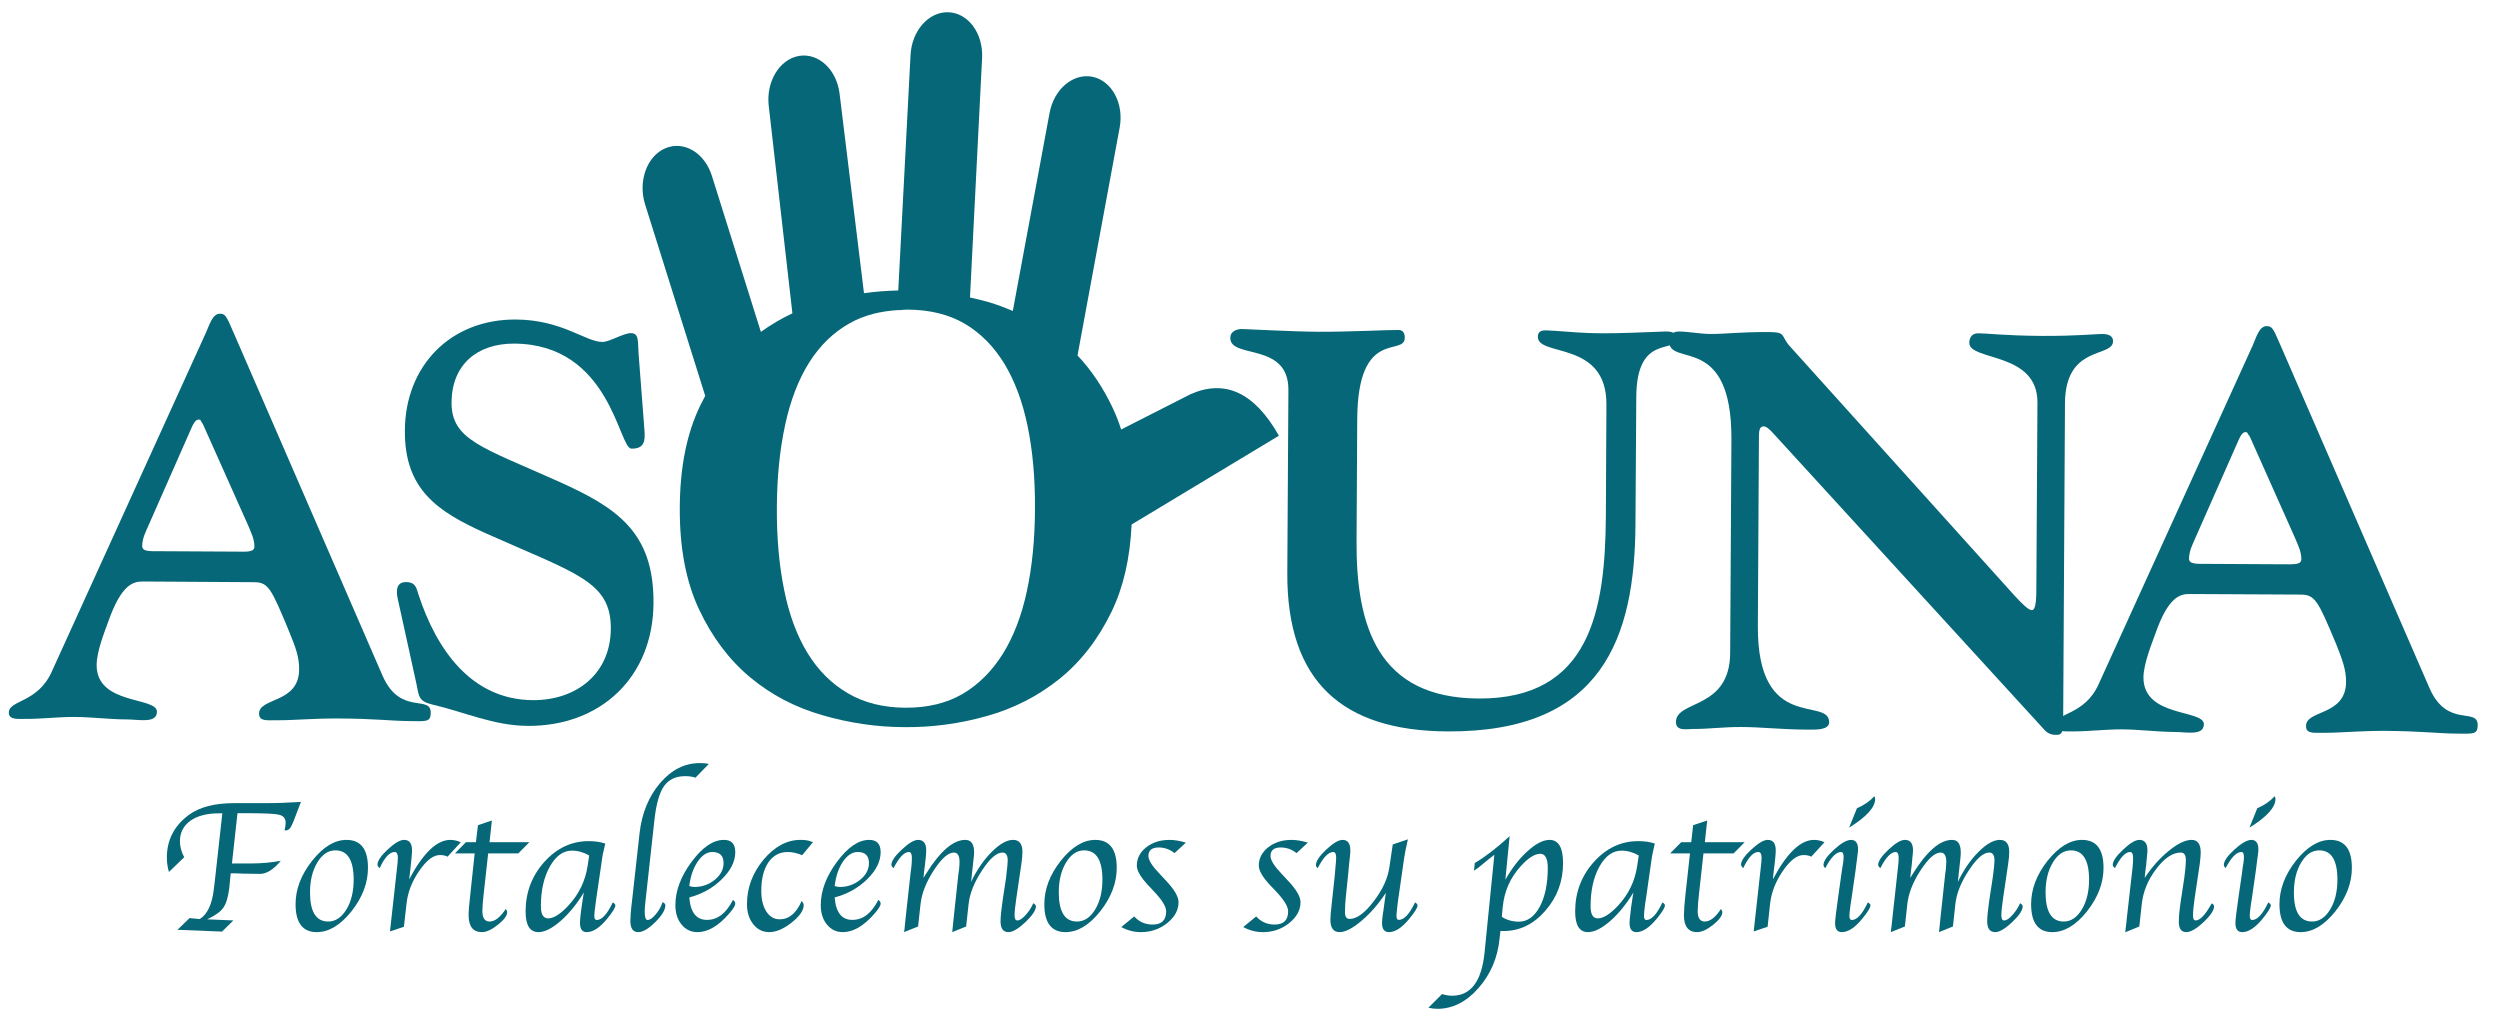 <?xml version="1.0" encoding="UTF-8"?> <svg xmlns="http://www.w3.org/2000/svg" version="1.2" viewBox="0 0 1816 740" width="1816" height="740"><style>.a{fill:#056777}</style><path class="a" d="m168.5 627.2h14.6q10.2 0 20.9-1.9-8 9.5-15.1 9.5l-5.8-0.1-6.7-0.1-5.2-0.2h-3.6l-0.5 5-0.6 6q-1.2 9.6-4.3 14-3 4.3-11.7 8.4l19 0.8-8.2 8.1-32.4-1.3 8.8-8.5 7.4 0.7q8.3-5.2 10.2-21.5l0.8-6.6 5.4-48.7h-2.4q-13.2 0-20.8 5.4-7.6 5.5-7.6 14.9 0 5.7 3.1 11.6l-11.1 10.7q-1.5-5.3-1.5-10.4 0-19.2 15.9-31 11.6-8.6 33-8.6h22.6q12.7 0 25.9-0.9l-5.4 14.1-1.1 2.5q-1.7 4.1-4.4 4.1-0.5 0-1-0.1 0.8-3.5 0.8-5.5 0-4.6-4.8-5.8-4.8-1.1-23.6-1.1h-6.6z"></path><path fill-rule="evenodd" class="a" d="m230.1 677.1q-15.4 0-15.4-20.3 0-16.4 12.1-31.6 12-15.1 24.9-15.1 15.6 0 15.6 20.3 0 16.4-12 31.6-12.1 15.1-25.2 15.1zm8.3-7.7q7.8 0 13.2-8.7 5.3-8.7 5.3-21.7 0-21.3-13.3-21.3-7.8 0-13.1 8.8-5.3 8.8-5.3 21.7 0 21.2 13.2 21.2z"></path><path class="a" d="m297.2 638.8q15.2-28.7 29.9-28.7 3.8 0 7.6 1.7l-9.6 10.5q-2.2-1.2-5.6-1.2-7.1 0-15 11.5-7.9 11.5-9.2 23.9l-1.9 16.7-10.1 3.4 0.2-2 0.5-4.5 0.5-4.4 3.6-32.5 0.4-3.6q0.5-4 0.5-6.5 0-4.2-2.3-4.2-5.5 0-10.9 11.7-1.7-1.3-1.6-2.7 0.2-4.1 7.6-11 7.4-6.8 11.7-6.8 5.8 0 5.8 7.6c0 1.2-0.1 2.9-0.3 5l-0.5 4.8-0.6 5.7z"></path><path class="a" d="m354.6 619.9l-3.3 29.9q-0.9 8.1-0.9 12 0 7.6 5.3 7.6 5.6 0 11.7-9.1 1 1.3 1 2.3 0 3.8-6.8 9.2-6.7 5.3-11.5 5.3-9.7 0-9.7-12.4 0-4.5 1.2-14.7l3.2-30.1h-14.3l7.9-8.1h7.3l1.5-12.4 10.1-3.4-1.7 15.8h28.9l-8 8.1z"></path><path fill-rule="evenodd" class="a" d="m424.1 648.3q-7.7 12.7-17 20.8-9.2 8-16 8-9.3 0-9.3-15 0-20.8 13.6-36 13.6-15.1 32.2-15.1 7.1 0 12.1 1.8-0.4 1.2-0.4 1.5l-0.8 3.6q-0.9 3.7-0.9 4.3l-4.4 30.1-0.6 4.4q-0.9 6.4-0.9 8.6 0 2.9 1.7 3 5.7 0 11.7-12.8 1.9 1.1 1.9 2.2 0 2.4-5.9 9.6-8 9.8-14.9 9.8-4.9 0-4.9-6.7 0-2 0.4-5.6l0.7-5.5 0.9-6zm3.9-26.9q-6.2-3.5-12.6-3.5-9.5 0-16 11.6-6.5 11.6-6.5 28.8 0 8.8 5.3 8.8 6 0 14.6-9.2 11.6-12.4 14.1-29.2z"></path><path class="a" d="m481.3 655.3q2 0.9 2 2.4 0 4.9-7.4 12.2-7.3 7.2-12.3 7.2-5.7 0-5.7-8.2 0.1-5 0.7-10.2l0.7-6 5.3-47.6q2.5-21.7 14.9-36.3 12.5-14.5 28.8-14.5 3.9 0 6.6 0.6l-9.7 10q-3.2-1.1-7.5-1.1-10.2 0-15.3 7.2-5.1 7.2-7 24.4l-6.3 57.2q-0.8 6.6-0.8 9.5 0 6.2 2.1 6.2 2.5 0 5.9-4.1 3.4-4 5-8.9z"></path><path fill-rule="evenodd" class="a" d="m532.4 653.7q1.7 1.1 1.7 2.7 0 2.1-4.4 7.2-11.7 13.5-23.1 13.5-7 0-11.5-5.5-4.5-5.5-4.5-14.1 0-15.6 11.8-31.5 11.8-15.9 23.4-15.9 8.3-0.1 8.3 8.9 0 10-9.7 19.6-9.7 9.6-23.7 13.3 1.3 16.4 12.9 16.3 11.5 0 18.8-14.5zm-31.7-10.1q2 0.7 3.6 0.7 8.5 0 14.9-5.2 6.4-5.2 6.4-12.2 0-8-8.2-8-5.9 0-10.6 7-4.8 7-6.1 17.7z"></path><path class="a" d="m590.5 611.8l-7.8 9.4q-5.5-2.3-10.5-2.3-8.9 0-14.1 7.6-5.1 7.6-5.1 20.7 0 9.3 3.7 15 3.7 5.6 9.7 5.6 10.1 0 15.9-13.3 1.5 1.6 1.5 3 0 5.7-8.8 12.7-8.8 6.9-16.2 6.9-7.1 0-11.6-5.7-4.6-5.7-4.6-14.7 0-17.7 12-32.2 12.1-14.4 26.8-14.4 5.3-0.1 9.1 1.7z"></path><path fill-rule="evenodd" class="a" d="m638 653.7q1.7 1.1 1.7 2.7 0 2.1-4.4 7.2-11.7 13.5-23.1 13.5-7 0-11.5-5.5-4.5-5.5-4.5-14.1 0-15.6 11.8-31.5 11.8-15.9 23.3-15.9 8.4-0.1 8.4 8.9 0 10-9.7 19.6-9.8 9.6-23.7 13.3 1.3 16.4 12.9 16.3 11.5 0 18.8-14.5zm-31.7-10.1q1.9 0.7 3.6 0.7 8.5 0 14.9-5.2 6.4-5.2 6.4-12.2 0-8-8.2-8-5.9 0-10.7 7-4.7 7-6 17.7z"></path><path class="a" d="m701.8 673l-10.1 4.1 0.2-1.9 0.5-5 0.5-4.8 3.3-30.6 0.5-3.5q0.3-2.8 0.3-5.3 0-6.7-4.1-6.7-6.2 0-14.6 12.9-8.3 12.8-9.6 24.4l-1.8 16.4-10.2 4.1 0.3-1.9 0.5-5 0.5-4.8 3.5-31.7 0.5-3.6q0.4-4.2 0.4-6.8 0-4.4-2.2-4.4-5.1 0-11.1 11.7-1.6-1.3-1.6-2.3 0-4.1 7.5-11.1 7.5-7.1 11.9-7.1 5.9 0 5.9 7.5 0 1.9-0.3 5.1l-0.6 5.5-0.6 4.6-0.5 4.9 1.9-3q15.3-24.6 28.5-24.6 6.4 0 6.4 9.1 0 1.6-0.6 6.6l-0.7 6.3-0.9 8.5q6.3-13.1 15-21.8 8.7-8.7 15.5-8.7 6.8 0 6.8 8.7 0 3.7-0.8 8.9l-3.7 25.2q-1.2 7.9-1.2 12.1 0 3.7 2 3.6 2.4 0.1 5.9-3.8 3.6-3.9 5.7-8.7 1.9 1.2 1.9 2.2 0 4.3-7.7 11.6-7.7 7.2-12.2 7.2-5.8 0-5.8-7.8 0-4.9 1.5-15.2l2.5-16.4q0.1-0.9 0.4-3.9 0.2-1.2 0.5-4.2 0.3-2.9 0.3-4.5 0-5.8-3.8-5.8-6.4 0-14.8 12.9-8.5 12.8-9.8 24.4z"></path><path fill-rule="evenodd" class="a" d="m774 677.1q-15.4 0-15.4-20.3 0-16.4 12-31.6 12.1-15.1 25-15.1 15.6 0 15.6 20.3 0 16.4-12 31.6-12.1 15.1-25.2 15.1zm8.3-7.7q7.9 0 13.2-8.7 5.3-8.7 5.3-21.7 0-21.3-13.3-21.3-7.8 0-13.1 8.8-5.3 8.8-5.3 21.7 0 21.2 13.2 21.2z"></path><path class="a" d="m814.5 673.4l9.4-7.7q5.3 5.9 13.4 5.9 9.8 0 9.8-9.6 0-5.2-9-14.6l-3.8-4.1q-8.5-9-8.5-14.5 0-7.9 6.8-13.3 6.9-5.4 16.9-5.4 5.4 0 11.9 2l-8.2 7.6q-5.2-4.1-11.5-4.1-7.5 0-7.5 6.2 0 4.5 8.3 13.1l4.2 4.5q9.4 9.9 9.4 15.9 0 8.6-8.2 15.2-8.3 6.6-19.1 6.6-7.6 0-14.3-3.7z"></path><path class="a" d="m903.1 673.4l9.4-7.7q5.3 5.9 13.4 5.9 9.8 0 9.8-9.6 0-5.2-8.9-14.6l-3.9-4.1q-8.5-9-8.5-14.5 0-7.9 6.8-13.3 6.9-5.4 16.9-5.4 5.5 0 11.9 2l-8.2 7.6q-5.1-4.1-11.5-4.1-7.4 0-7.4 6.2 0 4.5 8.2 13.1l4.2 4.5q9.4 9.9 9.4 15.9 0 8.6-8.2 15.2-8.3 6.6-19 6.6-7.7 0-14.4-3.7z"></path><path class="a" d="m1006.7 648.5q-7.8 12-17.6 20.3-9.8 8.3-16 8.3-6.7 0-6.7-9 0-3.3 0.9-10.9l2.4-22.4q0-0.5 0.3-3.9l0.4-4.5q0.2-1.9 0.2-3.5 0-4-2.2-4-5.2 0-11.2 11.7-1.3-1-1.3-2.2 0-4.2 7.5-11.3 7.5-7 11.9-7 5.6 0 5.6 7.7 0 1.9-0.3 4.3l-0.6 5.3-0.5 5.7-2 19.6q-0.5 4.9-0.5 10 0 4.8 3.4 4.8 7.7 0 17.4-12.7 9.8-12.7 11.5-25.2l2.4-16.2 11-3.7q-1.9 7.9-2.8 14.1l-4.1 28.5q-0.4 2.6-0.6 4.4l-0.4 3.7q-0.4 3.5-0.4 4.9 0 2.9 1.6 2.9 5.8 0.1 11.9-12.7 1.8 1.1 1.8 2.2 0 2.4-5.9 9.6-8 9.8-14.9 9.8-5 0-5-6.7 0-2.1 0.5-5.6l0.8-5.5q0.6-4.4 0.8-6z"></path><path fill-rule="evenodd" class="a" d="m1089.9 676.3l-0.6 5.4q-2.1 21.1-15.4 36.1-13.2 15-29.7 15-3.5 0-6.6-0.8l9.9-9.9q3.9 1.2 7.4 1.2 20.4-0.1 23.5-31.6l7.1-70.8q-3.2 2.4-6.9 5.5-4.5 3.9-7.9 6.1l0.6-5.6q11.5-6.8 25.3-19.5l-3.1 31.6q7.2-12.7 16.2-20.8 9-8.1 15.9-8.1 9.8 0 9.8 16.8 0 20-12.9 34.7-12.8 14.7-30.3 14.7zm1-10.3q5.5 3.5 12.4 3.5 9.3 0 15.2-10.9 5.8-10.9 5.8-28.2 0-10.2-5.5-10.2-6.1 0-14.4 9.3-11.1 12.3-12.8 29.2z"></path><path fill-rule="evenodd" class="a" d="m1186.5 648.3q-7.7 12.7-16.9 20.8-9.3 8-16.1 8-9.3 0-9.3-15 0-20.8 13.6-36 13.6-15.1 32.2-15.1 7.1 0 12.1 1.8-0.3 1.2-0.4 1.5l-0.8 3.6q-0.8 3.7-0.9 4.3l-4.3 30.1-0.7 4.4q-0.8 6.4-0.8 8.6 0 2.9 1.7 3 5.7 0 11.7-12.8 1.8 1.1 1.8 2.2 0 2.4-5.9 9.6-8 9.8-14.8 9.8-5 0-5-6.7 0-2 0.5-5.6l0.6-5.5 0.9-6zm3.9-26.9q-6.2-3.5-12.5-3.5-9.6 0-16.1 11.6-6.4 11.6-6.4 28.8 0 8.8 5.2 8.8 6.1 0 14.7-9.2 11.6-12.4 14-29.2z"></path><path class="a" d="m1237.4 619.9l-3.3 29.9q-0.9 8.1-0.9 12 0 7.6 5.2 7.6 5.7 0 11.7-9.1 1 1.3 1 2.3 0 3.8-6.7 9.2-6.7 5.3-11.6 5.3-9.6 0-9.6-12.4 0-4.5 1.1-14.7l3.3-30.1h-14.4l8-8.1h7.3l1.4-12.4 10.2-3.4-1.7 15.8h28.9l-8 8.1z"></path><path class="a" d="m1287.8 638.8q15.2-28.7 29.9-28.7 3.8 0 7.6 1.7l-9.6 10.5q-2.2-1.2-5.6-1.2-7.1 0-15 11.5-7.9 11.5-9.3 23.9l-1.8 16.7-10.1 3.4 0.2-2 0.5-4.5 0.5-4.4 3.6-32.5 0.4-3.6q0.5-4 0.5-6.5 0-4.2-2.4-4.2-5.4 0-10.9 11.7-1.6-1.3-1.6-2.7 0.2-4.1 7.7-11 7.4-6.8 11.7-6.8 5.8 0 5.8 7.6 0 1.8-0.3 5l-0.5 4.8-0.7 5.7z"></path><path class="a" d="m1356.8 655.5q1.9 1.1 1.9 2.1 0 2.5-5.9 9.7-8 9.8-14.9 9.8-4.9 0-4.9-6.6 0-2.8 2-17.1l2.6-18.6 0.7-4.7 0.6-3.7q0.3-2.4 0.3-4 0-3.5-1.9-3.5-5.3 0-11.4 11.7c-0.9-0.8-1.3-1.5-1.3-2.3q0-4.2 7.7-11.2 7.7-7 12.3-7 5.1 0 5.1 7 0 1.4-0.6 5.6l-0.6 4.6q-0.1 0.5-0.7 5.5l-2.8 19.5-0.7 4.4q-0.9 6.4-0.9 8.6 0 2.9 1.7 3 5.7 0 11.7-12.8zm-13.6-54.3l5.7-14.1q7.6-3.2 12.6-8.7 0.6 0.9 0.6 2 0 9.1-18.9 20.8z"></path><path class="a" d="m1418.6 673l-10.1 4.1 0.2-1.9 0.5-5 0.5-4.8 3.3-30.6 0.5-3.5q0.2-2.8 0.3-5.3-0.1-6.7-4.1-6.7-6.2 0-14.6 12.9-8.3 12.8-9.6 24.4l-1.8 16.4-10.2 4.1 0.2-1.9 0.6-5 0.5-4.8 3.5-31.7 0.4-3.6q0.5-4.2 0.5-6.8 0-4.4-2.2-4.4-5.1 0-11.1 11.7-1.6-1.3-1.6-2.3 0-4.1 7.5-11.1 7.5-7.1 11.9-7.1 5.9 0 5.9 7.5 0 1.9-0.4 5.1l-0.5 5.5-0.6 4.6-0.5 4.9 1.9-3q15.3-24.6 28.5-24.6 6.3 0 6.3 9.1 0.1 1.6-0.5 6.6l-0.7 6.3-0.9 8.5q6.3-13.1 15-21.8 8.7-8.7 15.5-8.7 6.8 0 6.8 8.7 0 3.7-0.8 8.9l-3.7 25.2q-1.2 7.9-1.2 12.1 0 3.7 2 3.6 2.4 0.1 5.9-3.8 3.6-3.9 5.7-8.7 1.9 1.2 1.9 2.2 0 4.3-7.7 11.6-7.7 7.2-12.2 7.2-5.9 0-5.9-7.8 0-4.9 1.5-15.2l2.5-16.4q0.2-0.9 0.5-3.9 0.1-1.2 0.5-4.2 0.3-2.9 0.3-4.5 0-5.8-3.8-5.8-6.4 0-14.8 12.9-8.5 12.8-9.8 24.4z"></path><path fill-rule="evenodd" class="a" d="m1490.8 677.1q-15.4 0-15.4-20.3 0-16.4 12-31.6 12.1-15.1 25-15.1 15.6 0 15.6 20.3 0 16.4-12 31.6-12.1 15.1-25.2 15.1zm8.3-7.7q7.8 0 13.1-8.7 5.3-8.7 5.3-21.7 0-21.3-13.2-21.3-7.8 0-13.1 8.8-5.3 8.8-5.3 21.7 0 21.2 13.2 21.2z"></path><path class="a" d="m1554 673l-10.2 4.2 0.2-2 0.6-5 0.5-4.8 3.6-31.7 0.4-3.6q0.4-4.2 0.4-6.8 0-4.4-2.2-4.4-5.1 0-11 11.7-1.6-1.3-1.6-2.3 0-4.1 7.5-11.1 7.5-7.1 11.8-7.1 5.9 0 5.9 7.5 0 1.9-0.4 5.1l-0.5 5.5-0.6 4.6-0.5 4.9q8-12 17.7-19.8 9.6-7.8 16.4-7.8 6.6 0 6.6 9.2 0 2.8-0.7 8.3l-3.8 25.5q-1.1 7.6-1.1 12 0 3.5 1.9 3.5 4.8 0.1 11.7-12.4 1.7 1 1.7 2.1 0 4.4-7.7 11.6-7.7 7.2-12.5 7.2-5.4 0-5.4-7.6 0-5.6 1.5-15.5l2.5-16.5q1.1-8.1 1.1-12.8 0-5.4-3.7-5.4-8.8 0-17.8 11.9-9 11.8-10.5 25.4z"></path><path class="a" d="m1647.7 655.5q1.8 1.1 1.8 2.1 0 2.5-5.9 9.7-8 9.8-14.8 9.8-5 0-5-6.6 0-2.8 2-17.1l2.7-18.6 0.6-4.7 0.6-3.7q0.3-2.4 0.3-4 0-3.5-1.9-3.5-5.3 0-11.4 11.7c-0.8-0.8-1.3-1.5-1.3-2.3q0-4.2 7.7-11.2 7.7-7 12.3-7 5.1 0 5.1 7 0 1.4-0.6 5.6l-0.6 4.6q0 0.5-0.7 5.5l-2.8 19.5-0.7 4.4q-0.9 6.4-0.9 8.6 0.1 2.9 1.7 3 5.7 0 11.8-12.8zm-13.7-54.3l5.7-14.1q7.6-3.2 12.6-8.7 0.6 0.9 0.6 2 0 9.1-18.9 20.8z"></path><path fill-rule="evenodd" class="a" d="m1671.2 677.1q-15.4 0-15.4-20.3 0-16.4 12-31.6 12.1-15.1 25-15.1 15.6 0 15.6 20.3 0 16.4-12 31.6-12.1 15.1-25.2 15.1zm8.3-7.7q7.8 0 13.1-8.7 5.3-8.7 5.3-21.7 0-21.3-13.2-21.3-7.8 0-13.1 8.8-5.3 8.8-5.3 21.7-0.1 21.2 13.2 21.2z"></path><path fill-rule="evenodd" class="a" d="m104 422.4c-7 0-15.5 1.6-25.1 28.4-2.9 8.1-8.7 22.4-8.7 32.2-0.2 29.3 43.9 23 43.8 34 0 8.6-12.7 5.7-21.2 5.6-13 0-25.3-1.7-38.3-1.8-12.2-0.1-24.1 1.5-35.9 1.4-5.7 0-12.2 0.8-12.2-4.5 0.1-9.4 20.8-6.9 31.1-29.6l111.9-246c2.9-6.5 5-14.2 10.3-14.2 3.6 0 4.5 0.8 9.7 13.1l108.6 250.1c12.9 29 35 13.2 34.9 26.7 0 6.9-3.7 6.1-14.7 6-14.6-0.1-25.6-1.8-52.5-1.9-18-0.1-33.1 1.4-44.9 1.3-7.3 0-12.6 0.8-12.6-4.9 0.1-11.8 29-7.2 29.1-32.1 0.1-8.9-2.7-16.3-7.2-27.3-13.2-31.9-15.2-36-25.8-36zm67.7-21.7c7.4 0.1 13.1 0.5 13.1-3.6 0-5.7-2.4-10.2-4.4-15.1l-33-73.9c-2.4-3.3-1.2-3.3-3.2-3.3-0.8 0-2.5 0.4-4.6 4.9l-31.7 71.9c-2.1 4.9-4.6 9.4-4.6 15.1 0 4.1 5.7 3.7 13 3.7z"></path><path class="a" d="m290.1 440.3c-1.2-5.7-5.2-17.5 5-17.5 6.5 0.1 7.3 3.8 8.9 9.1 12.8 39.2 37.9 76.4 83.1 76.7 31.8 0.1 56.4-19.3 56.6-51.9 0.2-34.6-25.5-40.1-91-69.4-34.9-15.7-58.9-31.7-58.6-74.5 0.2-46.9 33-81 80.7-80.7 33.4 0.2 50.5 16.2 62.7 16.3 5.3 0 15.5-6.5 20.8-6.4 6.1 0 4.9 6.1 5.6 15.5l4.2 54.6c0.8 9-0.5 13.9-9.4 13.8-9.4 0-15.1-75.9-85.2-76.3-26.9-0.1-45.3 15.3-45.5 42.6-0.2 27.3 22.2 32.7 76.7 57.1 43.5 19.4 70.3 37.1 70 88.8-0.3 53.4-38 89.5-91.4 89.2-24.8-0.2-45.6-10-69.2-15.5-10.2-2.5-9.7-5.7-11.7-15.5z"></path><path class="a" d="m1188 380.5c-0.4 82.7-24.1 151.5-136.6 150.8-76.2-0.4-116.7-36.1-116.3-115.2l0.8-132.8c0.2-35.1-42.3-22.3-42.2-37.8 0-5.3 5.3-6.5 8.6-6.5 5.3 0.1 35.8 1.9 56.2 2 20.8 0.1 49.7-1.4 57.5-1.3 3.7 0 4.5 3.3 4.4 5.7 0 13.9-34.1-7.9-34.5 58.9l-0.5 88.5c-0.4 62.3 15.6 114.2 88.6 114.6 81.1 0.5 92.1-63.9 92.5-132.8l0.4-80.7c0.3-46.8-49.9-34.5-49.8-49.2 0-6.5 6.9-4.4 12.2-4.4 11.8 0.9 22.8 1.8 34.2 1.8 13.5 0.1 26.1-0.6 46.5-1.3 4.9 0 7.4 0.8 7.3 5.3 0 11-28.5-3.8-28.7 42.2z"></path><path class="a" d="m1257.7 319.3c0.4-78.3-45.4-52-45.3-71.6 0-3.6 2.1-6.9 7-6.9 7.7 0.1 15.1 1.7 22.8 1.8 10.6 0.1 21.2-1.5 42.8-1.4 13.1 0.1 8.2 2.9 15.5 10.7l162.8 180.7c5.3 5.7 10.1 10.6 12.6 10.6 2.4 0 3.3-4.8 3.3-15l0.8-135.8c0.2-37.1-49.6-30-49.5-43.4 0-2.9 1.3-7 6.6-6.9 6.5 0 18.3 1.7 46.4 1.9 25.7 0.1 40-1.5 43.7-1.4 7.7 0 7.7 4.1 7.7 5.3-0.1 12.2-34.7 2.2-34.9 45.1l-1.3 228.6c-0.1 9-0.1 12.3-5 12.2-5.7 0-7.7-2.5-10.5-5.7l-194.9-213.1c-2.9-3.3-5.3-5.3-7.3-5.3-2.5 0-3.3 2.8-3.3 6.5l-0.8 138.6c-0.4 78.2 51.9 50.8 51.8 69.9-0.1 5.8-10.2 5.3-15.5 5.3-20-0.1-33.9-1.9-48.1-1.9-13.1-0.1-24.1 1.5-35.1 1.4-4.5 0-12.6 1.9-12.6-5 0.1-16.3 39.2-8.7 39.4-50.3z"></path><path fill-rule="evenodd" class="a" d="m1590.8 431.5c-6.9-0.1-15.5 1.5-25 28.4-2.9 8.1-8.7 22.3-8.8 32.1-0.1 29.4 43.9 23.1 43.9 34.1-0.1 8.6-12.7 5.6-21.3 5.6-13-0.1-25.2-1.8-38.3-1.9-12.2 0-24 1.5-35.8 1.5-5.7-0.1-12.3 0.7-12.3-4.6 0.1-9.4 20.9-6.8 31.2-29.6l111.9-246c2.8-6.5 4.9-14.2 10.2-14.2 3.7 0.1 4.5 0.9 9.7 13.1l108.7 250.1c12.9 29.1 35 13.3 34.9 26.7 0 7-3.7 6.1-14.7 6.1-14.7-0.1-25.7-1.8-52.6-2-17.9-0.1-33 1.5-44.8 1.4-7.4 0-12.7 0.7-12.6-5 0-11.8 28.9-7.1 29.1-32 0-9-2.8-16.3-7.2-27.4-13.3-31.8-15.3-35.9-25.9-36zm67.8-21.6c7.3 0 13 0.5 13.1-3.6 0-5.7-2.4-10.2-4.4-15.1l-33-74c-2.5-3.2-1.3-3.2-3.3-3.3-0.8 0-2.4 0.4-4.5 4.9l-31.8 72c-2.1 4.9-4.5 9.3-4.6 15.1 0 4 5.7 3.7 13 3.7z"></path><path fill-rule="evenodd" class="a" d="m822 381q-1.7 36.9-14.6 63.4-14.6 30.1-38 48.9-23.4 18.7-52.8 26.9c-19.5 5.5-39.5 8.2-59.9 8q-29.7-0.1-59.4-8.7-29.6-8.5-52.4-27.5-22.8-19-37.1-49.3-14.3-30.4-14-74.1 0.2-43.7 14.8-73.9 1.8-3.7 3.7-7.2c-0.1-0.3-0.2-0.5-0.3-0.8l-43.4-138.2c-5.3-16.8 1.3-35.1 14.7-40.8 13.4-5.7 28.5 3.2 33.8 20l35.6 113.4q10.8-7.8 22.9-13.5l-17.2-150.8c-2-17.6 7.9-33.8 22.1-36.2 14.2-2.3 27.4 10.1 29.4 27.7l17.7 144.7c8.3-1.2 16.6-1.8 24.9-2l8.9-170.8c0.8-17.7 13.1-31.8 27.5-31.3 14.3 0.5 25.3 15.2 24.5 33l-8.8 174.2q6.9 1.5 13.7 3.4c6 1.8 11.8 4 17.4 6.4l26.7-143.8c3.2-17.5 17.3-29.2 31.3-26.3 14.1 3 22.9 19.6 19.6 37l-30.6 165.4q15.2 16.1 25.6 38.2 3.5 7.4 6.1 15.6l50.5-25.7q37.7-16.6 64.1 30.2zm-70.2-11.5q0.2-33-5.3-59.7-5.5-26.8-17-45.7-11.6-18.9-28.8-29c-11.5-6.7-25.3-10.1-41.4-10.2-1.5 0-2.8 0.2-4.2 0.2-0.7 0.3-1.3 0.3-1.8 0.1-13.5 0.7-25.6 3.7-35.9 9.5q-17.8 9.9-29.6 28.6-11.8 18.8-17.5 45.5-5.8 26.7-6 59.7-0.2 33 5.3 60c3.6 18 9.3 33.3 17 45.9q11.6 18.9 29.3 29.2c11.7 6.9 25.7 10.4 41.8 10.5q24.1 0.1 41.5-10 17.3-10.2 29.1-28.9 11.8-18.8 17.6-45.7 5.8-26.9 5.9-60z"></path></svg> 
